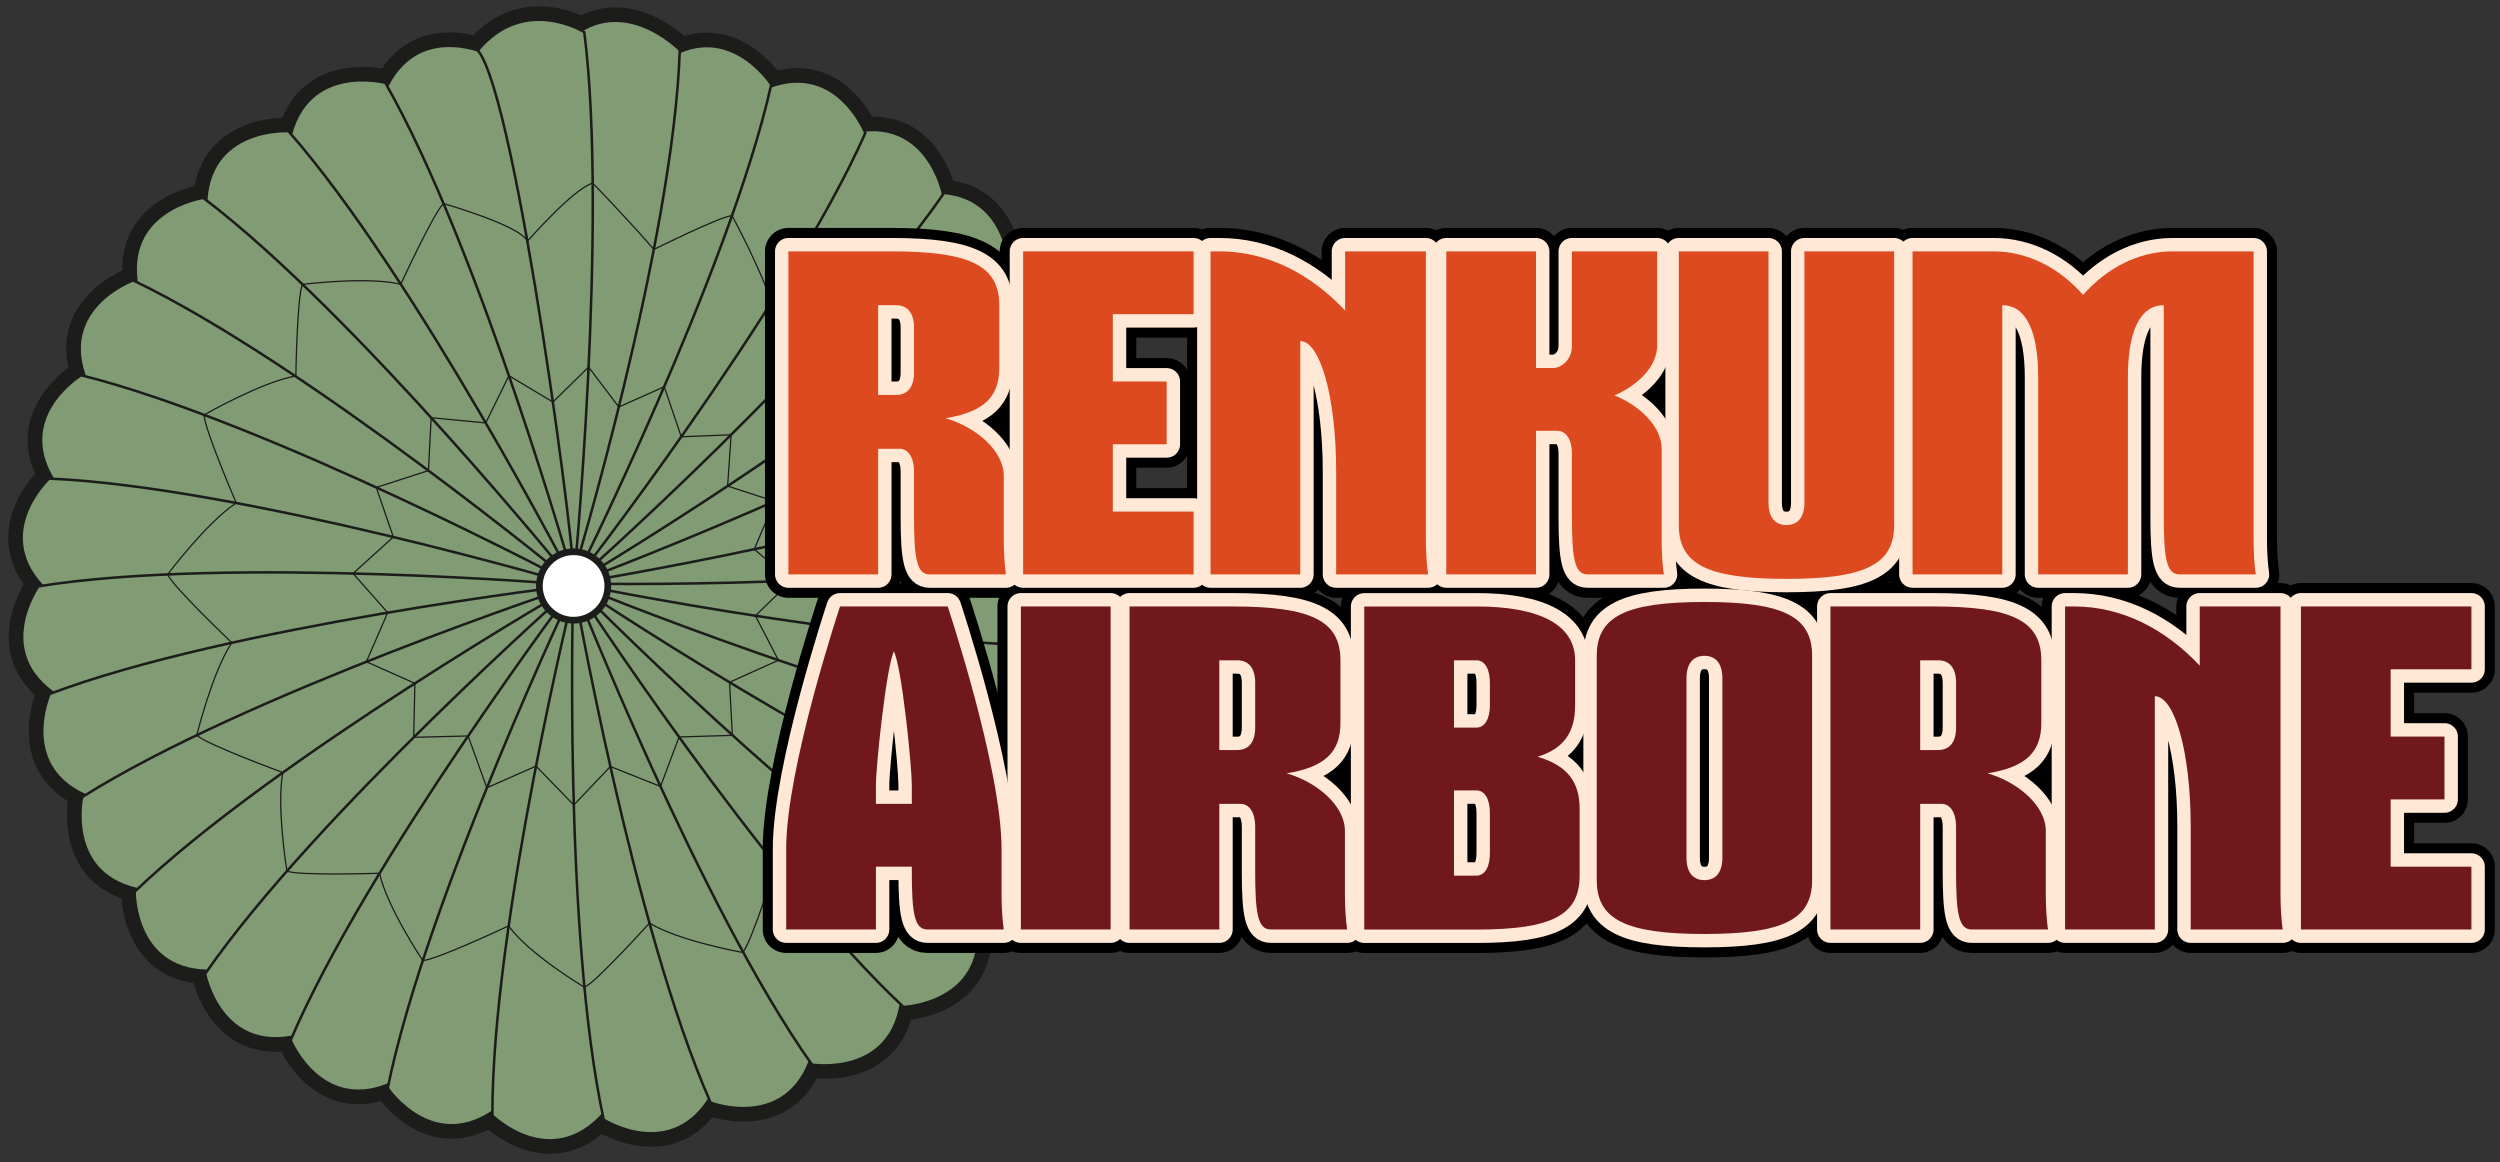 <svg xmlns="http://www.w3.org/2000/svg" id="Layer_5" data-name="Layer 5" viewBox="0 0 373.35 173.57"><rect x="0" y="0" width="373.35" height="173.57" fill="#333333" stroke="none"/><defs><style>      .cls-1 {        stroke: #000;        stroke-width: 7px;      }      .cls-1, .cls-2, .cls-3, .cls-4 {        fill: none;      }      .cls-1, .cls-2, .cls-4 {        stroke-linecap: round;        stroke-linejoin: round;      }      .cls-2 {        stroke-width: .19px;      }      .cls-2, .cls-5, .cls-3, .cls-6 {        stroke: #1c1c1b;      }      .cls-5 {        fill: #819b74;        stroke-width: .38px;      }      .cls-5, .cls-6 {        stroke-miterlimit: 10;      }      .cls-3, .cls-4 {        stroke-width: 4px;      }      .cls-7 {        fill: #de4a1f;      }      .cls-6 {        fill: #fff;      }      .cls-4 {        stroke: #ffe8d6;      }      .cls-8 {        fill: #70181b;      }    </style></defs><g><g><path class="cls-3" d="M85.92,87.37s-3.8-51.84-12.76-79.17c0,0-10.99-5.47-15.76,5.55l28.52,73.62Z"></path><path class="cls-3" d="M85.92,87.37s-14.12-50.02-28.38-75c0,0-11.86-3.15-14.32,8.6l42.7,66.41Z"></path><path class="cls-3" d="M85.92,87.37S62.06,41.19,43.07,19.58c0,0-12.25-.71-12.31,11.29l55.15,56.49Z"></path><path class="cls-3" d="M85.92,87.37S53.28,46.91,30.35,29.55c0,0-12.15,1.76-9.79,13.53l65.36,44.29Z"></path><path class="cls-3" d="M85.92,87.37S45.83,54.28,19.88,41.87c0,0-11.55,4.16-6.88,15.22l72.91,30.28Z"></path><path class="cls-3" d="M85.92,87.37S40.01,62.99,12.1,56.03c0,0-10.48,6.39-3.69,16.29l77.51,15.04Z"></path><path class="cls-3" d="M85.92,87.37s-49.86-14.68-78.6-15.9c0,0-8.98,8.36-.35,16.7l78.95-.81Z"></path><path class="cls-3" d="M85.92,87.37s-51.79-4.38-80.19.19c0,0-7.12,10,3.01,16.43l77.18-16.62Z"></path><path class="cls-3" d="M85.92,87.37s-51.62,6.1-78.52,16.27c0,0-4.97,11.22,6.24,15.5l72.28-31.76Z"></path><path class="cls-3" d="M85.92,87.37s-49.35,16.32-73.67,31.68c0,0-2.62,11.99,9.22,13.93l64.44-45.61Z"></path><path class="cls-3" d="M85.92,87.37s-45.07,25.89-65.82,45.81c0,0-.16,12.27,11.83,11.8l53.99-57.61Z"></path><path class="cls-3" d="M85.92,87.37s-38.96,34.4-55.29,58.08c0,0,2.3,12.06,13.96,9.18l41.34-67.27Z"></path><path class="cls-3" d="M85.92,87.37s-31.27,41.52-42.52,67.99c0,0,4.67,11.35,15.51,6.2l27.01-74.19Z"></path><path class="cls-3" d="M85.92,87.37s-22.31,46.94-28.02,75.14c0,0,6.85,10.18,16.44,2.96l11.58-78.1Z"></path><path class="cls-3" d="M85.92,87.37s-12.45,50.47-12.39,79.23c0,0,8.75,8.6,16.7-.4l-4.31-78.83Z"></path><path class="cls-3" d="M85.61,87.16s-1.55,51.95,4.55,80.06c0,0,10.37,6.57,16.24-3.9l-20.8-76.16Z"></path><path class="cls-3" d="M85.61,87.16s8.9,51.21,20.52,77.52c0,0,11.47,4.36,15.13-7.08l-35.65-70.45Z"></path><path class="cls-3" d="M85.61,87.16s18.99,48.39,35.65,71.83c0,0,12.11,1.97,13.41-9.97l-49.05-61.87Z"></path><path class="cls-3" d="M85.61,87.16s28.3,43.6,49.33,63.23c0,0,12.26-.5,11.13-12.45l-60.46-50.77Z"></path><path class="cls-3" d="M85.61,87.16s36.47,37.04,61,52.05c0,0,11.91-2.95,8.41-14.43l-69.41-37.62Z"></path><path class="cls-3" d="M85.61,87.16s43.16,28.97,70.2,38.76c0,0,11.08-5.28,5.35-15.83l-75.55-22.93Z"></path><path class="cls-3" d="M85.61,87.16s48.09,19.73,76.55,23.89c0,0,9.79-7.4,2.06-16.58l-78.61-7.32Z"></path><path class="cls-3" d="M85.61,87.16s50.91,10.46,79.65,9.28c0,0,8.25-9.08-1.05-16.67l-78.6,7.39Z"></path><path class="cls-3" d="M85.61,87.16s51.97.98,80.01-5.44c0,0,6.45-10.44-4.08-16.2l-75.93,21.64Z"></path><path class="cls-3" d="M85.62,87.14s51.32-8.24,77.78-19.53c0,0,4.5-11.42-6.88-15.22l-70.89,34.75Z"></path><path class="cls-3" d="M85.61,87.16s48.71-18.14,72.45-34.38c0,0,2.18-12.08-9.73-13.58l-62.71,47.96Z"></path><path class="cls-3" d="M85.61,87.16s44.69-26.55,65.14-46.77c0,0-.02-12.27-12-11.62l-53.14,58.39Z"></path><path class="cls-3" d="M85.61,87.16s38.93-34.44,55.23-58.14c0,0-2.31-12.05-13.97-9.17l-41.27,67.31Z"></path><path class="cls-3" d="M85.61,87.16s31.94-41,43.62-67.29c0,0-4.49-11.42-15.41-6.45l-28.21,73.74Z"></path><path class="cls-3" d="M85.61,87.16s23.28-46.47,29.57-74.54c0,0-6.64-10.32-16.38-3.3l-13.19,77.84Z"></path><path class="cls-3" d="M85.67,85.74s14.91-49.53,15.85-78.28c0,0-9.19-9.37-17.44-.66l1.59,78.94Z"></path><path class="cls-3" d="M85.67,87.14s5.18-53.8,1.59-82.34c0,0-8.94-5.63-15.9,2.72,5.87,7.04,15.21,79.38,14.31,79.63Z"></path><circle class="cls-3" cx="85.66" cy="87.51" r="5.11"></circle><path class="cls-3" d="M45.18,42.47s9.7-1.22,14.67-.02c0,0,5.02-10.87,6.39-12.05,0,0,11.58,3.32,12.52,5.63,0,0,6.88-7.88,9.76-8.68"></path><line class="cls-3" x1="64.39" y1="62.38" x2="72.54" y2="63.16"></line><path class="cls-3" d="M30.49,61.96s8.64-4.96,13.69-5.81c0,0,.2-12.06.99-13.68"></path><polyline class="cls-3" points="56.19 72.79 63.98 70.28 64.39 62.38"></polyline><path class="cls-3" d="M25.04,85.78s5.93-7.89,10.24-10.66c0,0-4.88-11.36-4.79-13.16"></path><polyline class="cls-3" points="52.72 85.64 58.74 80.2 56.19 72.79"></polyline><path class="cls-3" d="M29.39,109.79s2.36-9.57,5.23-13.81c0,0-8.96-8.51-9.58-10.2"></path><polyline class="cls-3" points="54.71 98.83 57.9 91.49 52.72 85.64"></polyline><path class="cls-3" d="M42.85,130.08s-1.59-9.68-.61-14.71c0,0-11.61-4.27-12.85-5.58"></path><polyline class="cls-3" points="61.78 110.11 61.96 102.05 54.71 98.83"></polyline><path class="cls-3" d="M63.14,143.45s-5.38-8.03-6.46-13.04c0,0-12.18.4-13.83-.32"></path><polyline class="cls-3" points="72.7 117.65 69.91 109.91 61.78 110.11"></polyline><path class="cls-3" d="M87.28,147.44s-8.37-4.99-11.32-9.17c0,0-11.02,5.18-12.83,5.17"></path><polyline class="cls-3" points="85.69 120.22 80.05 114.41 72.7 117.65"></polyline><path class="cls-3" d="M110.91,142.24s-9.56-1.71-13.92-4.39c0,0-8.04,8.9-9.71,9.6"></path><polyline class="cls-3" points="98.64 117.45 91.15 114.47 85.69 120.22"></polyline><path class="cls-3" d="M130.56,127.8s-9.63,2.1-14.69,1.34c0,0-3.7,11.8-4.96,13.1"></path><polyline class="cls-3" points="109.37 109.82 101.41 110.06 98.64 117.45"></polyline><path class="cls-3" d="M142.48,106.76s-7.59,5.83-12.55,7.12c0,0,1.27,12.24.63,13.92"></path><polyline class="cls-3" points="116.25 98.6 108.95 101.89 109.37 109.82"></polyline><path class="cls-3" d="M145.58,84.86s-4.89,7.1-8.94,10.23c0,0,5.77,9.86,5.84,11.67"></path><polyline class="cls-3" points="118.18 86.74 112.81 91.96 116.25 98.6"></polyline><path class="cls-3" d="M140.49,63.08s-2.05,8.99-4.54,13.47c0,0,8.86,6.68,9.63,8.31"></path><polyline class="cls-3" points="115.67 74.87 112.64 82.03 118.18 86.74"></polyline><path class="cls-3" d="M127.92,44.82s1.01,8.85.48,13.94c0,0,10.74,3.12,12.08,4.31"></path><polyline class="cls-3" points="109.19 64.93 108.66 72.59 115.67 74.87"></polyline><path class="cls-3" d="M109.32,32.2s4.36,8.07,5.87,12.96c0,0,11.02-.91,12.73-.34"></path><polyline class="cls-3" points="99.2 57.75 101.74 65.23 109.19 64.93"></polyline><path class="cls-3" d="M88.52,27.35s5.81,6,9.12,9.9c0,0,9.88-4.91,11.68-5.05"></path><polyline class="cls-3" points="72.54 63.16 76 56.1 82.57 60.04 87.9 54.82 92.41 60.78 99.2 57.75"></polyline></g><g><path class="cls-5" d="M85.92,87.37s-3.8-51.84-12.76-79.17c0,0-10.99-5.47-15.76,5.55l28.52,73.62Z"></path><path class="cls-5" d="M85.92,87.37s-14.12-50.02-28.38-75c0,0-11.86-3.15-14.32,8.6l42.7,66.41Z"></path><path class="cls-5" d="M85.92,87.37S62.06,41.19,43.07,19.58c0,0-12.25-.71-12.31,11.29l55.15,56.49Z"></path><path class="cls-5" d="M85.92,87.37S53.28,46.91,30.35,29.55c0,0-12.15,1.76-9.79,13.53l65.36,44.29Z"></path><path class="cls-5" d="M85.92,87.37S45.83,54.28,19.88,41.87c0,0-11.55,4.16-6.88,15.22l72.91,30.28Z"></path><path class="cls-5" d="M85.92,87.37S40.01,62.99,12.1,56.03c0,0-10.48,6.39-3.69,16.29l77.51,15.04Z"></path><path class="cls-5" d="M85.92,87.37s-49.86-14.68-78.6-15.9c0,0-8.98,8.36-.35,16.7l78.95-.81Z"></path><path class="cls-5" d="M85.92,87.37s-51.79-4.38-80.19.19c0,0-7.12,10,3.01,16.43l77.18-16.62Z"></path><path class="cls-5" d="M85.92,87.37s-51.62,6.1-78.52,16.27c0,0-4.97,11.22,6.24,15.5l72.28-31.76Z"></path><path class="cls-5" d="M85.92,87.37s-49.35,16.32-73.67,31.68c0,0-2.62,11.99,9.22,13.93l64.44-45.61Z"></path><path class="cls-5" d="M85.92,87.37s-45.07,25.89-65.82,45.81c0,0-.16,12.27,11.83,11.8l53.99-57.61Z"></path><path class="cls-5" d="M85.92,87.37s-38.96,34.4-55.29,58.08c0,0,2.3,12.06,13.96,9.18l41.34-67.27Z"></path><path class="cls-5" d="M85.92,87.37s-31.27,41.52-42.52,67.99c0,0,4.67,11.35,15.51,6.2l27.01-74.19Z"></path><path class="cls-5" d="M85.92,87.37s-22.31,46.94-28.02,75.14c0,0,6.85,10.18,16.44,2.96l11.58-78.1Z"></path><path class="cls-5" d="M85.92,87.37s-12.45,50.47-12.39,79.23c0,0,8.75,8.6,16.7-.4l-4.31-78.83Z"></path><path class="cls-5" d="M85.61,87.16s-1.55,51.95,4.55,80.06c0,0,10.37,6.57,16.24-3.9l-20.8-76.16Z"></path><path class="cls-5" d="M85.61,87.16s8.9,51.21,20.52,77.52c0,0,11.47,4.36,15.13-7.08l-35.65-70.45Z"></path><path class="cls-5" d="M85.61,87.16s18.99,48.39,35.65,71.83c0,0,12.11,1.97,13.41-9.97l-49.05-61.87Z"></path><path class="cls-5" d="M85.61,87.16s28.3,43.6,49.33,63.23c0,0,12.26-.5,11.13-12.45l-60.46-50.77Z"></path><path class="cls-5" d="M85.61,87.16s36.47,37.04,61,52.05c0,0,11.91-2.95,8.41-14.43l-69.41-37.62Z"></path><path class="cls-5" d="M85.61,87.16s43.16,28.97,70.2,38.76c0,0,11.08-5.28,5.35-15.83l-75.55-22.93Z"></path><path class="cls-5" d="M85.61,87.16s48.09,19.73,76.55,23.89c0,0,9.79-7.4,2.06-16.58l-78.61-7.32Z"></path><path class="cls-5" d="M85.61,87.16s50.91,10.46,79.65,9.28c0,0,8.25-9.08-1.05-16.67l-78.6,7.39Z"></path><path class="cls-5" d="M85.61,87.16s51.97.98,80.01-5.44c0,0,6.45-10.44-4.08-16.2l-75.93,21.64Z"></path><path class="cls-5" d="M85.62,87.14s51.32-8.24,77.78-19.53c0,0,4.5-11.42-6.88-15.22l-70.89,34.75Z"></path><path class="cls-5" d="M85.61,87.16s48.71-18.14,72.45-34.38c0,0,2.18-12.08-9.73-13.58l-62.71,47.96Z"></path><path class="cls-5" d="M85.61,87.16s44.69-26.55,65.14-46.77c0,0-.02-12.27-12-11.62l-53.14,58.39Z"></path><path class="cls-5" d="M85.61,87.16s38.93-34.44,55.23-58.14c0,0-2.31-12.05-13.97-9.17l-41.27,67.31Z"></path><path class="cls-5" d="M85.61,87.16s31.94-41,43.62-67.29c0,0-4.49-11.42-15.41-6.45l-28.21,73.74Z"></path><path class="cls-5" d="M85.61,87.16s23.28-46.47,29.57-74.54c0,0-6.64-10.32-16.38-3.3l-13.19,77.84Z"></path><path class="cls-5" d="M85.67,85.74s14.91-49.53,15.85-78.28c0,0-9.19-9.37-17.44-.66l1.59,78.94Z"></path><path class="cls-5" d="M85.67,87.14s5.18-53.8,1.59-82.34c0,0-8.94-5.63-15.9,2.72,5.87,7.04,15.21,79.38,14.31,79.63Z"></path><circle class="cls-6" cx="85.66" cy="87.51" r="5.11"></circle><path class="cls-2" d="M45.18,42.47s9.7-1.22,14.67-.02c0,0,5.02-10.87,6.39-12.05,0,0,11.58,3.32,12.52,5.63,0,0,6.88-7.88,9.76-8.68"></path><line class="cls-2" x1="64.39" y1="62.38" x2="72.54" y2="63.16"></line><path class="cls-2" d="M30.49,61.96s8.64-4.96,13.69-5.81c0,0,.2-12.06.99-13.68"></path><polyline class="cls-2" points="56.19 72.79 63.98 70.28 64.39 62.38"></polyline><path class="cls-2" d="M25.04,85.78s5.93-7.89,10.24-10.66c0,0-4.88-11.36-4.79-13.16"></path><polyline class="cls-2" points="52.72 85.64 58.74 80.2 56.19 72.79"></polyline><path class="cls-2" d="M29.39,109.79s2.36-9.57,5.23-13.81c0,0-8.96-8.51-9.58-10.2"></path><polyline class="cls-2" points="54.71 98.83 57.9 91.49 52.72 85.64"></polyline><path class="cls-2" d="M42.85,130.08s-1.59-9.68-.61-14.71c0,0-11.61-4.27-12.85-5.58"></path><polyline class="cls-2" points="61.78 110.11 61.96 102.05 54.71 98.83"></polyline><path class="cls-2" d="M63.14,143.45s-5.38-8.03-6.46-13.04c0,0-12.18.4-13.83-.32"></path><polyline class="cls-2" points="72.7 117.65 69.91 109.91 61.78 110.11"></polyline><path class="cls-2" d="M87.28,147.44s-8.37-4.99-11.32-9.17c0,0-11.02,5.18-12.83,5.17"></path><polyline class="cls-2" points="85.69 120.22 80.05 114.41 72.7 117.65"></polyline><path class="cls-2" d="M110.91,142.24s-9.56-1.71-13.92-4.39c0,0-8.04,8.9-9.71,9.6"></path><polyline class="cls-2" points="98.64 117.45 91.15 114.47 85.69 120.22"></polyline><path class="cls-2" d="M130.56,127.8s-9.63,2.1-14.69,1.34c0,0-3.7,11.8-4.96,13.1"></path><polyline class="cls-2" points="109.37 109.82 101.41 110.06 98.64 117.45"></polyline><path class="cls-2" d="M142.48,106.76s-7.59,5.83-12.55,7.12c0,0,1.27,12.24.63,13.92"></path><polyline class="cls-2" points="116.25 98.6 108.95 101.89 109.37 109.82"></polyline><path class="cls-2" d="M145.58,84.86s-4.89,7.1-8.94,10.23c0,0,5.77,9.86,5.84,11.67"></path><polyline class="cls-2" points="118.18 86.74 112.81 91.96 116.25 98.6"></polyline><path class="cls-2" d="M140.49,63.08s-2.05,8.99-4.54,13.47c0,0,8.86,6.68,9.63,8.31"></path><polyline class="cls-2" points="115.67 74.87 112.64 82.03 118.18 86.74"></polyline><path class="cls-2" d="M127.92,44.82s1.01,8.85.48,13.94c0,0,10.74,3.12,12.08,4.31"></path><polyline class="cls-2" points="109.19 64.93 108.66 72.59 115.67 74.87"></polyline><path class="cls-2" d="M109.32,32.2s4.36,8.07,5.87,12.96c0,0,11.02-.91,12.73-.34"></path><polyline class="cls-2" points="99.2 57.75 101.74 65.23 109.19 64.93"></polyline><path class="cls-2" d="M88.52,27.35s5.81,6,9.12,9.9c0,0,9.88-4.91,11.68-5.05"></path><polyline class="cls-2" points="72.54 63.16 76 56.1 82.57 60.04 87.9 54.82 92.41 60.78 99.2 57.75"></polyline></g></g><g><g><path class="cls-1" d="M133.15,37.54c11.72,0,16.08,2.14,16.08,8.04v9.38c0,4.29-2.28,6.57-8.04,7.5,4.49,1.27,8.71,4.82,8.71,8.58v9.38c0,2.08.13,4.02.33,5.36h-11.39c-1.94,0-2.34-2.34-2.34-8.71v-6.7c0-2.01-.87-3.35-2.14-3.35h-3.22v18.76h-13.4v-48.24h15.41ZM131.14,58.98h2.68c1.74,0,2.68-1.21,2.68-3.35v-6.7c0-2.14-.94-3.35-2.68-3.35h-2.68v13.4Z"></path><path class="cls-1" d="M178.25,37.54v9.38h-12.06v10.05h8.04v9.38h-8.04v10.05h12.06v9.38h-25.46v-48.24h25.46Z"></path><path class="cls-1" d="M182.12,37.54c7.04,0,13.53,3.28,18.76,8.84v-8.84h12.06v42.88c0,2.08.13,4.02.33,5.36h-13.73v-15.41c0-11.12-2.41-19.43-5.36-19.43v34.84h-13.4v-48.24h1.34Z"></path><path class="cls-1" d="M229.39,37.54v17.42h2.55c1.27,0,2.81-1.27,2.81-3.28v-14.14h12.73v14.07c0,3.08-2.81,5.9-6.37,7.44,3.82,1.54,7.04,4.69,7.04,7.97v13.4c0,2.08.13,4.02.33,5.36h-11.39c-1.94,0-2.34-2.34-2.34-8.71v-9.38c0-2.01-.87-3.35-2.14-3.35h-3.22v21.44h-13.4v-48.24h13.4Z"></path><path class="cls-1" d="M264.11,37.54v37.52c0,2.14.94,3.35,2.68,3.35s2.68-1.21,2.68-3.35v-37.52h13.4v40.87c0,5.9-4.36,8.04-16.08,8.04s-16.08-2.14-16.08-8.04v-40.87h13.4Z"></path><path class="cls-1" d="M297.69,37.54c5.16,0,9.85,2.48,13.4,6.5,3.55-4.02,8.24-6.5,13.4-6.5h12.06v42.88c0,2.08.13,4.02.33,5.36h-11.39c-1.94,0-2.35-2.34-2.35-8.71v-31.49c-3.48,0-5.36,3.75-5.36,10.72v29.48h-13.4v-29.48c0-6.97-1.88-10.72-5.36-10.72v40.2h-13.4v-48.24h12.06Z"></path><path class="cls-1" d="M141.53,90.57s8.04,24.12,8.04,36.18v6.7c0,2.08.13,4.02.33,5.36h-11.39c-1.94,0-2.34-2.34-2.34-8.71v-.67h-5.36v9.38h-13.4v-12.06c0-12.06,8.04-36.18,8.04-36.18h16.08ZM136.17,120.05v-2.81c0-2.81-1.47-17.55-2.68-19.97-1.14,2.41-2.68,17.15-2.68,19.97v2.81h5.36Z"></path><path class="cls-1" d="M165.86,90.57v48.24h-13.4v-48.24h13.4Z"></path><path class="cls-1" d="M184.1,90.57c11.73,0,16.08,2.14,16.08,8.04v9.38c0,4.29-2.28,6.57-8.04,7.5,4.49,1.27,8.71,4.82,8.71,8.58v9.38c0,2.08.13,4.02.33,5.36h-11.39c-1.94,0-2.34-2.34-2.34-8.71v-6.7c0-2.01-.87-3.35-2.14-3.35h-3.22v18.76h-13.4v-48.24h15.41ZM182.09,112.01h2.68c1.74,0,2.68-1.21,2.68-3.35v-6.7c0-2.14-.94-3.35-2.68-3.35h-2.68v13.4Z"></path><path class="cls-1" d="M220.49,90.57c9.58,0,14.74,2.81,14.74,8.04v6.7c0,3.82-1.47,6.43-5.63,7.71,4.49,1.27,6.3,3.82,6.3,7.71v10.05c0,5.9-4.15,8.04-15.41,8.04h-16.75v-48.24h16.75ZM220.49,108.66c1.27,0,2.01-1.34,2.01-3.35v-3.35c0-2.01-.74-3.35-2.01-3.35h-3.35v10.05h3.35ZM220.49,130.77c1.27,0,2.01-1.34,2.01-3.35v-6.03c0-2.01-.74-3.35-2.01-3.35h-3.35v12.73h3.35Z"></path><path class="cls-1" d="M270.62,97.94v33.5c0,5.9-4.36,8.04-16.08,8.04s-16.08-2.14-16.08-8.04v-33.5c0-5.9,4.36-8.04,16.08-8.04s16.08,2.14,16.08,8.04ZM251.86,101.29v26.8c0,2.14.94,3.35,2.68,3.35s2.68-1.21,2.68-3.35v-26.8c0-2.14-.94-3.35-2.68-3.35s-2.68,1.21-2.68,3.35Z"></path><path class="cls-1" d="M288.77,90.57c11.73,0,16.08,2.14,16.08,8.04v9.38c0,4.29-2.28,6.57-8.04,7.5,4.49,1.27,8.71,4.82,8.71,8.58v9.38c0,2.08.13,4.02.33,5.36h-11.39c-1.94,0-2.34-2.34-2.34-8.71v-6.7c0-2.01-.87-3.35-2.14-3.35h-3.22v18.76h-13.4v-48.24h15.41ZM286.76,112.01h2.68c1.74,0,2.68-1.21,2.68-3.35v-6.7c0-2.14-.94-3.35-2.68-3.35h-2.68v13.4Z"></path><path class="cls-1" d="M309.75,90.57c7.04,0,13.53,3.28,18.76,8.84v-8.84h12.06v42.88c0,2.08.13,4.02.33,5.36h-13.74v-15.41c0-11.12-2.41-19.43-5.36-19.43v34.84h-13.4v-48.24h1.34Z"></path><path class="cls-1" d="M369.08,90.57v9.38h-12.06v10.05h8.04v9.38h-8.04v10.05h12.06v9.38h-25.46v-48.24h25.46Z"></path></g><g><path class="cls-4" d="M133.15,37.54c11.72,0,16.08,2.14,16.08,8.04v9.38c0,4.29-2.28,6.57-8.04,7.5,4.49,1.27,8.71,4.82,8.71,8.58v9.38c0,2.08.13,4.02.33,5.36h-11.39c-1.94,0-2.34-2.34-2.34-8.71v-6.7c0-2.01-.87-3.35-2.14-3.35h-3.22v18.76h-13.4v-48.24h15.41ZM131.14,58.98h2.68c1.74,0,2.68-1.21,2.68-3.35v-6.7c0-2.14-.94-3.35-2.68-3.35h-2.68v13.4Z"></path><path class="cls-4" d="M178.25,37.54v9.38h-12.06v10.05h8.04v9.38h-8.04v10.05h12.06v9.38h-25.46v-48.24h25.46Z"></path><path class="cls-4" d="M182.12,37.54c7.04,0,13.53,3.28,18.76,8.84v-8.84h12.06v42.88c0,2.08.13,4.02.33,5.36h-13.73v-15.41c0-11.12-2.41-19.43-5.36-19.43v34.84h-13.4v-48.24h1.34Z"></path><path class="cls-4" d="M229.39,37.54v17.42h2.55c1.27,0,2.81-1.27,2.81-3.28v-14.14h12.73v14.07c0,3.08-2.81,5.9-6.37,7.44,3.82,1.54,7.04,4.69,7.04,7.97v13.4c0,2.08.13,4.02.33,5.36h-11.39c-1.94,0-2.34-2.34-2.34-8.71v-9.38c0-2.01-.87-3.35-2.14-3.35h-3.22v21.44h-13.4v-48.24h13.4Z"></path><path class="cls-4" d="M264.11,37.54v37.52c0,2.14.94,3.35,2.68,3.35s2.68-1.21,2.68-3.35v-37.52h13.4v40.87c0,5.9-4.36,8.04-16.08,8.04s-16.08-2.14-16.08-8.04v-40.87h13.4Z"></path><path class="cls-4" d="M297.69,37.54c5.16,0,9.85,2.48,13.4,6.5,3.55-4.02,8.24-6.5,13.4-6.5h12.06v42.88c0,2.08.13,4.02.33,5.36h-11.39c-1.94,0-2.35-2.34-2.35-8.71v-31.49c-3.48,0-5.36,3.75-5.36,10.72v29.48h-13.4v-29.48c0-6.97-1.88-10.72-5.36-10.72v40.2h-13.4v-48.24h12.06Z"></path><path class="cls-4" d="M141.53,90.57s8.04,24.12,8.04,36.18v6.7c0,2.08.13,4.02.33,5.36h-11.39c-1.94,0-2.34-2.34-2.34-8.71v-.67h-5.36v9.38h-13.4v-12.06c0-12.06,8.04-36.18,8.04-36.18h16.08ZM136.17,120.05v-2.81c0-2.81-1.47-17.55-2.68-19.97-1.14,2.41-2.68,17.15-2.68,19.97v2.81h5.36Z"></path><path class="cls-4" d="M165.86,90.57v48.24h-13.4v-48.24h13.4Z"></path><path class="cls-4" d="M184.1,90.57c11.73,0,16.08,2.14,16.08,8.04v9.38c0,4.29-2.28,6.57-8.04,7.5,4.49,1.27,8.71,4.82,8.71,8.58v9.38c0,2.08.13,4.02.33,5.36h-11.39c-1.94,0-2.34-2.34-2.34-8.71v-6.7c0-2.01-.87-3.35-2.14-3.35h-3.22v18.76h-13.4v-48.24h15.41ZM182.09,112.01h2.68c1.74,0,2.68-1.21,2.68-3.35v-6.7c0-2.14-.94-3.35-2.68-3.35h-2.68v13.4Z"></path><path class="cls-4" d="M220.49,90.57c9.58,0,14.74,2.81,14.74,8.04v6.7c0,3.82-1.47,6.43-5.63,7.71,4.49,1.27,6.3,3.82,6.3,7.71v10.05c0,5.9-4.15,8.04-15.41,8.04h-16.75v-48.24h16.75ZM220.49,108.66c1.27,0,2.01-1.34,2.01-3.35v-3.35c0-2.01-.74-3.35-2.01-3.35h-3.35v10.05h3.35ZM220.49,130.77c1.27,0,2.01-1.34,2.01-3.35v-6.03c0-2.01-.74-3.35-2.01-3.35h-3.35v12.73h3.35Z"></path><path class="cls-4" d="M270.62,97.94v33.5c0,5.9-4.36,8.04-16.08,8.04s-16.08-2.14-16.08-8.04v-33.5c0-5.9,4.36-8.04,16.08-8.04s16.08,2.14,16.08,8.04ZM251.86,101.29v26.8c0,2.14.94,3.35,2.68,3.35s2.68-1.21,2.68-3.35v-26.8c0-2.14-.94-3.35-2.68-3.35s-2.68,1.21-2.68,3.35Z"></path><path class="cls-4" d="M288.77,90.57c11.73,0,16.08,2.14,16.08,8.04v9.38c0,4.29-2.28,6.57-8.04,7.5,4.49,1.27,8.71,4.82,8.71,8.58v9.38c0,2.08.13,4.02.33,5.36h-11.39c-1.94,0-2.34-2.34-2.34-8.71v-6.7c0-2.01-.87-3.35-2.14-3.35h-3.22v18.76h-13.4v-48.24h15.41ZM286.76,112.01h2.68c1.74,0,2.68-1.21,2.68-3.35v-6.7c0-2.14-.94-3.35-2.68-3.35h-2.68v13.4Z"></path><path class="cls-4" d="M309.75,90.57c7.04,0,13.53,3.28,18.76,8.84v-8.84h12.06v42.88c0,2.08.13,4.02.33,5.36h-13.74v-15.41c0-11.12-2.41-19.43-5.36-19.43v34.84h-13.4v-48.24h1.34Z"></path><path class="cls-4" d="M369.08,90.57v9.38h-12.06v10.05h8.04v9.38h-8.04v10.05h12.06v9.38h-25.46v-48.24h25.46Z"></path></g><g><path class="cls-7" d="M133.15,37.54c11.72,0,16.08,2.14,16.08,8.04v9.38c0,4.29-2.28,6.57-8.04,7.5,4.49,1.27,8.71,4.82,8.71,8.58v9.38c0,2.08.13,4.02.33,5.36h-11.39c-1.94,0-2.34-2.34-2.34-8.71v-6.7c0-2.01-.87-3.35-2.14-3.35h-3.22v18.76h-13.4v-48.24h15.41ZM131.14,58.98h2.68c1.74,0,2.68-1.21,2.68-3.35v-6.7c0-2.14-.94-3.35-2.68-3.35h-2.68v13.4Z"></path><path class="cls-7" d="M178.25,37.54v9.38h-12.06v10.05h8.04v9.38h-8.04v10.05h12.06v9.38h-25.46v-48.24h25.46Z"></path><path class="cls-7" d="M182.12,37.54c7.04,0,13.53,3.28,18.76,8.84v-8.84h12.06v42.88c0,2.08.13,4.02.33,5.36h-13.73v-15.41c0-11.12-2.41-19.43-5.36-19.43v34.84h-13.4v-48.24h1.34Z"></path><path class="cls-7" d="M229.39,37.54v17.42h2.55c1.27,0,2.81-1.27,2.81-3.28v-14.14h12.73v14.07c0,3.08-2.81,5.9-6.37,7.44,3.82,1.54,7.04,4.69,7.04,7.97v13.4c0,2.08.13,4.02.33,5.36h-11.39c-1.94,0-2.34-2.34-2.34-8.71v-9.38c0-2.01-.87-3.35-2.14-3.35h-3.22v21.44h-13.4v-48.24h13.4Z"></path><path class="cls-7" d="M264.11,37.54v37.52c0,2.14.94,3.35,2.68,3.35s2.68-1.21,2.68-3.35v-37.52h13.4v40.87c0,5.9-4.36,8.04-16.08,8.04s-16.08-2.14-16.08-8.04v-40.87h13.4Z"></path><path class="cls-7" d="M297.69,37.54c5.16,0,9.85,2.48,13.4,6.5,3.55-4.02,8.24-6.5,13.4-6.5h12.06v42.88c0,2.08.13,4.02.33,5.36h-11.39c-1.94,0-2.35-2.34-2.35-8.71v-31.49c-3.48,0-5.36,3.75-5.36,10.72v29.48h-13.4v-29.48c0-6.97-1.88-10.72-5.36-10.72v40.2h-13.4v-48.24h12.06Z"></path><path class="cls-8" d="M141.53,90.57s8.04,24.12,8.04,36.18v6.7c0,2.08.13,4.02.33,5.36h-11.39c-1.94,0-2.34-2.34-2.34-8.71v-.67h-5.36v9.38h-13.4v-12.06c0-12.06,8.04-36.18,8.04-36.18h16.08ZM136.17,120.05v-2.81c0-2.81-1.47-17.55-2.68-19.97-1.14,2.41-2.68,17.15-2.68,19.97v2.81h5.36Z"></path><path class="cls-8" d="M165.86,90.57v48.24h-13.4v-48.24h13.4Z"></path><path class="cls-8" d="M184.1,90.57c11.73,0,16.08,2.14,16.08,8.04v9.38c0,4.29-2.28,6.57-8.04,7.5,4.49,1.27,8.71,4.82,8.71,8.58v9.38c0,2.08.13,4.02.33,5.36h-11.39c-1.94,0-2.34-2.34-2.34-8.71v-6.7c0-2.01-.87-3.35-2.14-3.35h-3.22v18.76h-13.4v-48.24h15.41ZM182.09,112.01h2.68c1.74,0,2.68-1.21,2.68-3.35v-6.7c0-2.14-.94-3.35-2.68-3.35h-2.68v13.4Z"></path><path class="cls-8" d="M220.49,90.57c9.58,0,14.74,2.81,14.74,8.04v6.7c0,3.82-1.47,6.43-5.63,7.71,4.49,1.27,6.3,3.82,6.3,7.71v10.05c0,5.9-4.15,8.04-15.41,8.04h-16.75v-48.24h16.75ZM220.49,108.66c1.27,0,2.01-1.34,2.01-3.35v-3.35c0-2.01-.74-3.35-2.01-3.35h-3.35v10.05h3.35ZM220.49,130.77c1.27,0,2.01-1.34,2.01-3.35v-6.03c0-2.01-.74-3.35-2.01-3.35h-3.35v12.73h3.35Z"></path><path class="cls-8" d="M270.62,97.94v33.5c0,5.9-4.36,8.04-16.08,8.04s-16.08-2.14-16.08-8.04v-33.5c0-5.9,4.36-8.04,16.08-8.04s16.08,2.14,16.08,8.04ZM251.86,101.29v26.8c0,2.14.94,3.35,2.68,3.35s2.68-1.21,2.68-3.35v-26.8c0-2.14-.94-3.35-2.68-3.35s-2.68,1.21-2.68,3.35Z"></path><path class="cls-8" d="M288.77,90.57c11.73,0,16.08,2.14,16.08,8.04v9.38c0,4.29-2.28,6.57-8.04,7.5,4.49,1.27,8.71,4.82,8.71,8.58v9.38c0,2.08.13,4.02.33,5.36h-11.39c-1.94,0-2.34-2.34-2.34-8.71v-6.7c0-2.01-.87-3.35-2.14-3.35h-3.22v18.76h-13.4v-48.24h15.41ZM286.76,112.01h2.68c1.74,0,2.68-1.21,2.68-3.35v-6.7c0-2.14-.94-3.35-2.68-3.35h-2.68v13.4Z"></path><path class="cls-8" d="M309.75,90.57c7.04,0,13.53,3.28,18.76,8.84v-8.84h12.06v42.88c0,2.08.13,4.02.33,5.36h-13.74v-15.41c0-11.12-2.41-19.43-5.36-19.43v34.84h-13.4v-48.24h1.34Z"></path><path class="cls-8" d="M369.08,90.57v9.38h-12.06v10.05h8.04v9.38h-8.04v10.05h12.06v9.38h-25.46v-48.24h25.46Z"></path></g></g></svg>